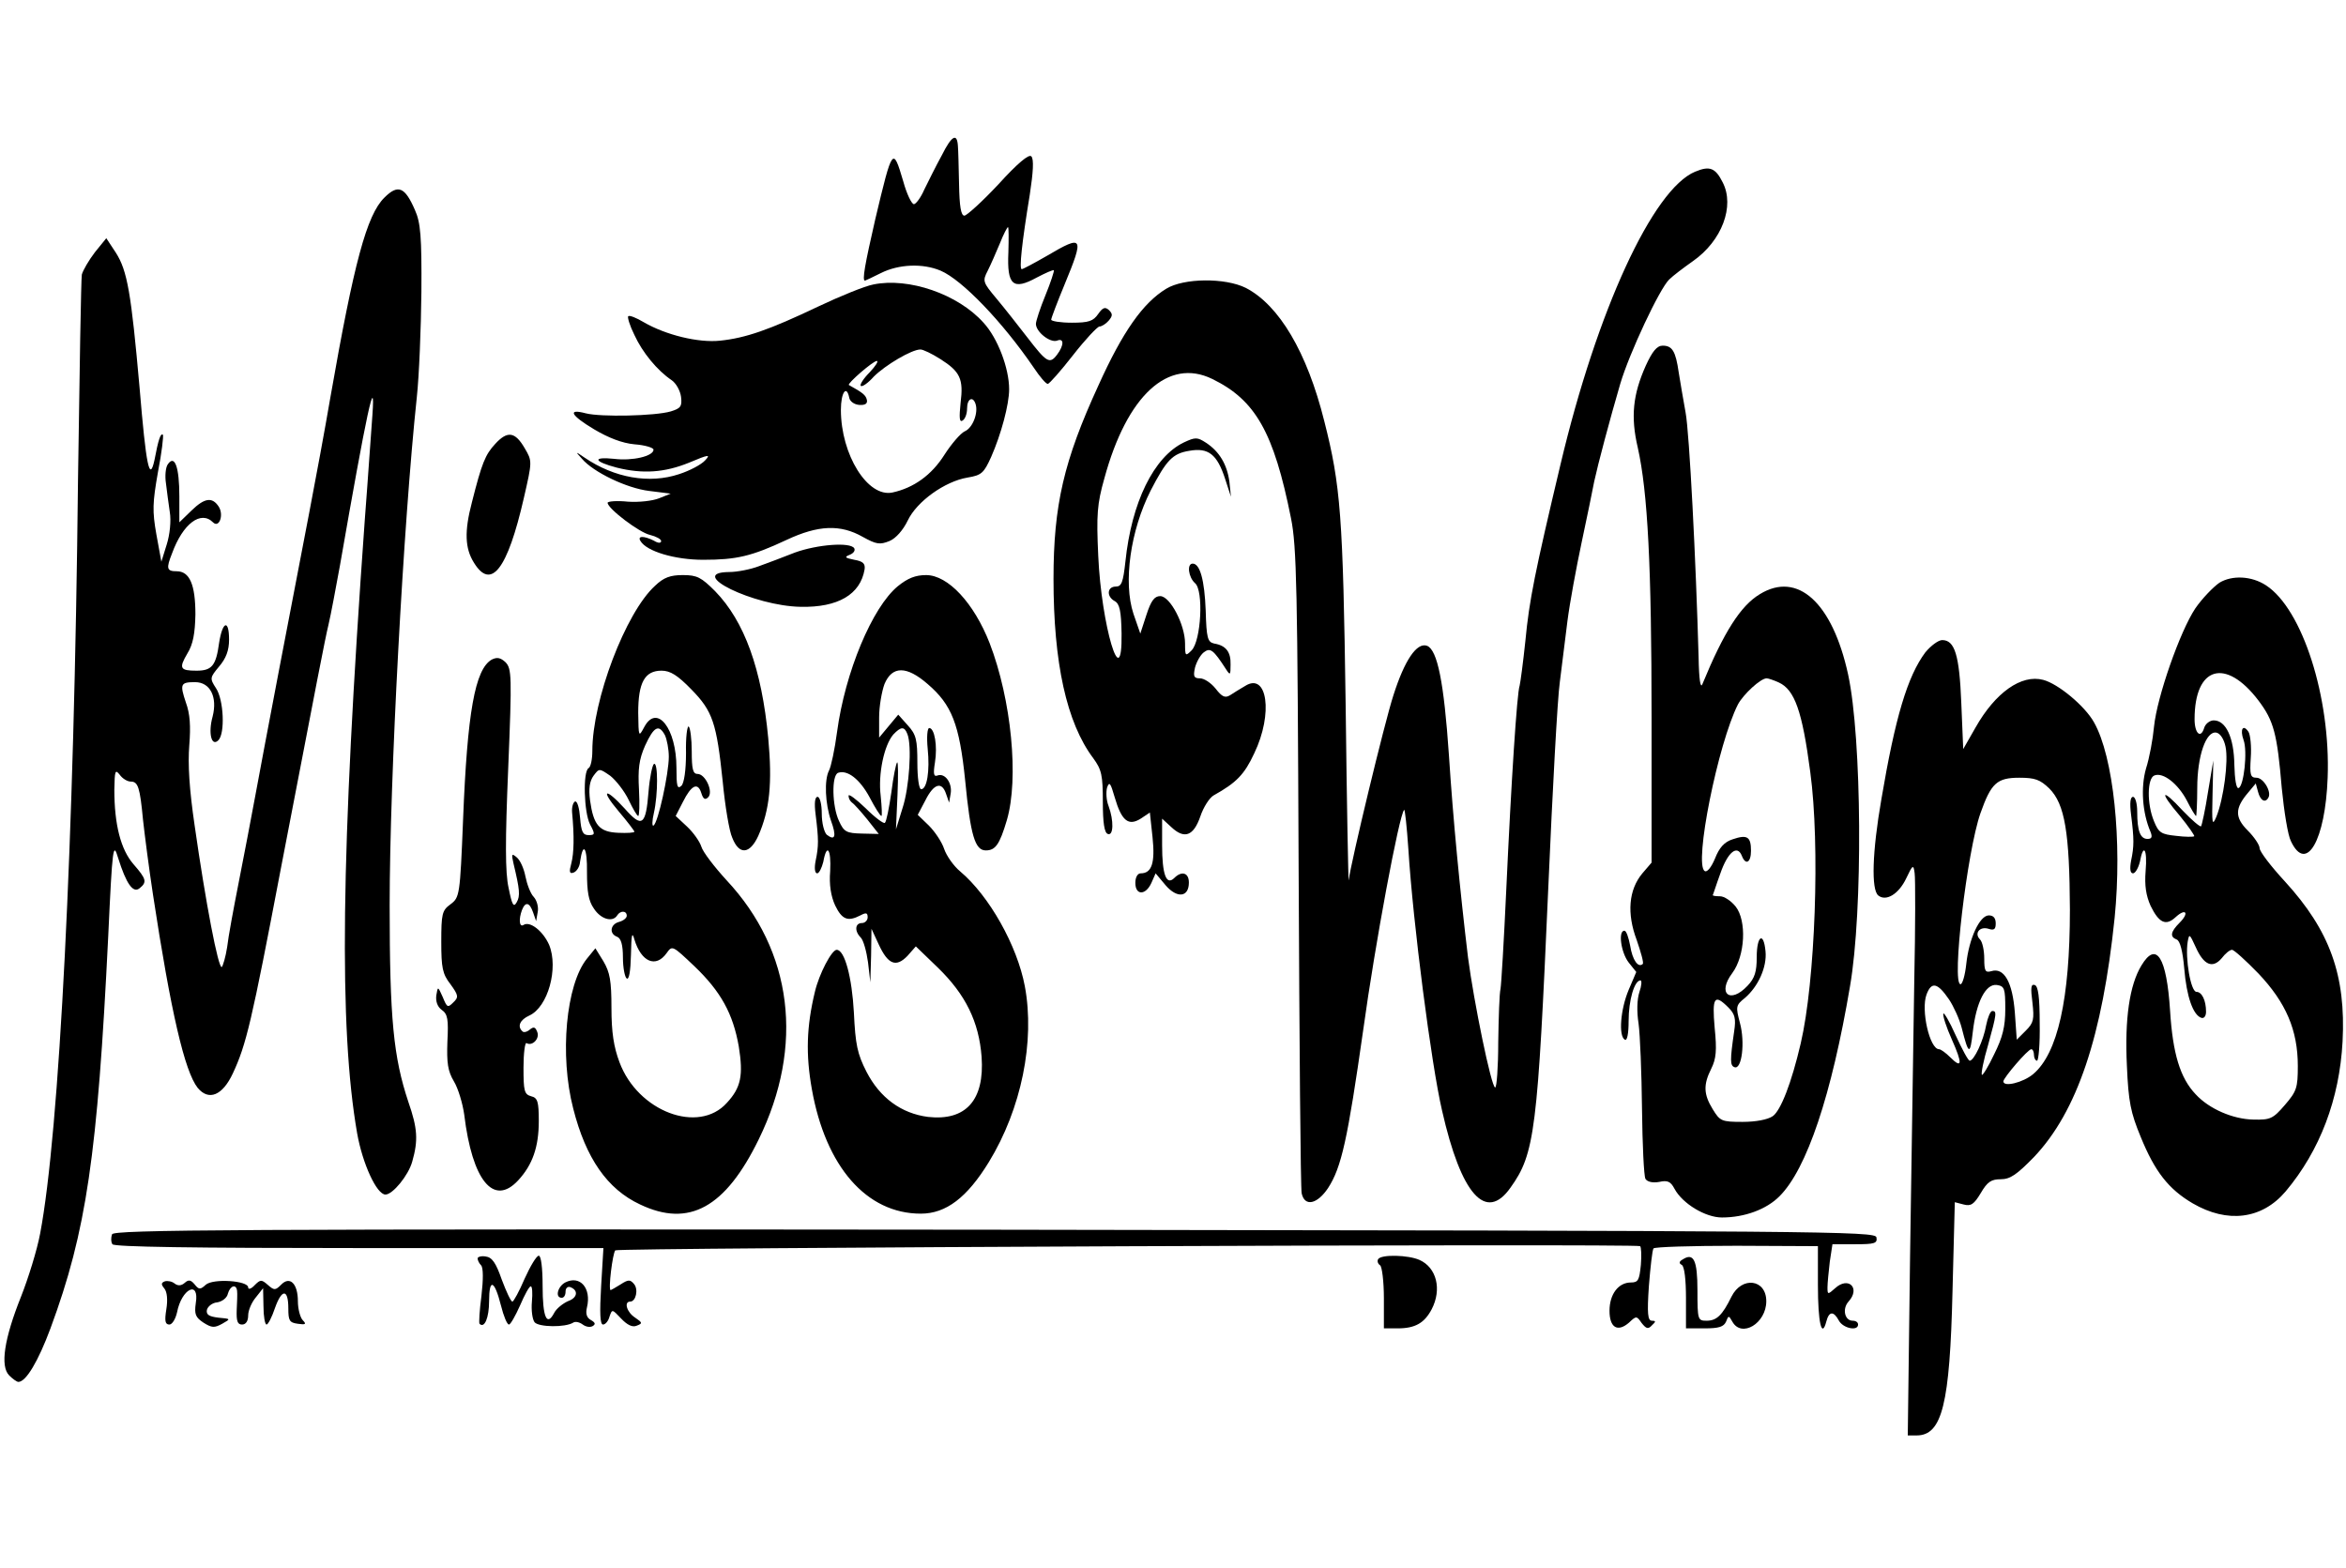 <svg height="836" viewBox="175.1 141.3 613.5 340.7" width="938pt" xmlns="http://www.w3.org/2000/svg"><path d="m421.4 147.2c-1.6 2.9-3.6 7-4.6 9-.9 2.1-2.2 3.8-2.7 3.8-.6 0-1.9-2.7-2.8-6-2.7-9.1-2.8-9-7.3 9.9-2.7 11.8-3.5 16.1-2.7 16.1.1 0 2-.9 4.2-2 4.6-2.3 10.9-2.6 15.6-.6 5.6 2.4 16.1 13.3 24.3 25.3 1.6 2.4 3.2 4.3 3.7 4.3.4 0 3.4-3.4 6.6-7.5s6.3-7.4 6.9-7.5c.6 0 1.7-.7 2.4-1.5 1.1-1.3 1.1-1.8.1-2.8-1-.9-1.6-.7-2.8 1-1.3 1.9-2.5 2.3-6.9 2.3-3 0-5.4-.4-5.4-.8s1.6-4.6 3.5-9.2c5.2-12.6 4.9-13.1-4.6-7.5-3.3 1.9-6.3 3.5-6.6 3.5-.7 0 0-6.7 2.1-19.5.9-5.9 1.1-9.3.4-10-.6-.7-3.6 1.8-8.6 7.3-4.2 4.5-8.3 8.2-8.9 8.2-.9 0-1.3-2.4-1.4-8.3-.1-4.5-.2-8.9-.3-9.9-.2-3.5-1.6-2.8-4.2 2.4zm17.4 25.4c-.4 8.6 1.2 10 7.4 6.6 2.3-1.2 4.3-2.1 4.5-1.9.1.2-.8 3.1-2.2 6.5s-2.5 6.8-2.5 7.5c0 2.1 3.7 5 5.5 4.4 1.9-.8 1.9 1.2 0 3.7s-2.7 2-7.7-4.5c-2.4-3.1-6-7.7-8.1-10.2-3.6-4.3-3.7-4.6-2.3-7.3.8-1.6 2.2-4.8 3.2-7.2.9-2.3 1.9-4.2 2.1-4.2s.2 3 .1 6.6zm179.6-21.1c-11.1 4.6-25.7 36.4-35.2 76.5-6.7 28.2-8.2 35.6-9.2 46.2-.6 5.7-1.3 10.9-1.5 11.7-.7 1.8-2.2 25.1-3.5 53.4-.6 13.1-1.3 24.8-1.5 25.9-.3 1.2-.5 7.5-.6 14 0 6.5-.4 11.8-.8 11.8-1 0-5.6-22.5-7.1-34-2.1-17.5-3.9-36-5-53-1.3-19-3-27.4-5.7-28.5-2.7-1-5.9 3.8-8.8 12.9-2.3 7-11.2 44-11.7 48.4-.1.9-.5-19.7-.8-45.8-.7-49.5-1.3-57.4-5.6-74.3-4.5-18-11.8-30.3-20.5-34.8-5.4-2.7-16.2-2.6-20.8.2-6.1 3.7-11.4 11.2-17.8 25.4-9 19.6-11.7 31.2-11.7 50.5 0 21.9 3.4 37.6 10.4 46.9 2.2 3 2.5 4.5 2.5 11.4 0 5.5.4 8.1 1.3 8.4 1.5.6 1.6-3.5.2-7.3-.6-1.5-.7-3.6-.4-4.8.6-1.7.9-1.3 2 2.5 1.8 6.2 3.6 7.6 6.8 5.6l2.4-1.6.7 6.5c.7 6.7-.2 9.4-3.1 9.4-.8 0-1.4 1-1.4 2.5 0 3.3 2.7 3.3 4.2 0l1.1-2.5 2.6 3.1c3 3.5 6.1 3.2 6.1-.7 0-2.6-1.9-3.1-3.8-1.2-2.1 2.1-3.2-.9-3.2-8.6v-6.9l2.4 2.2c3.4 3.2 5.8 2.4 7.6-2.8.8-2.4 2.4-4.9 3.5-5.5 5.9-3.3 8-5.4 10.6-11 5-10.4 3.4-21.3-2.4-17.6-1.2.7-3 1.8-3.9 2.4-1.3.8-2.1.5-3.8-1.7-1.2-1.5-3-2.7-4.1-2.7-1.6 0-1.8-.5-1.3-2.8.4-1.5 1.4-3.3 2.3-4 1.7-1.3 2.5-.7 5.8 4.4 1.1 1.7 1.2 1.6 1.2-1.2.1-3.3-1.2-5-4.3-5.5-1.7-.4-2-1.4-2.2-8.6-.3-8-1.5-12.3-3.4-12.3-1.6 0-1.1 3.6.6 5.1 2.3 1.9 1.6 15.1-.9 17.6-1.6 1.6-1.7 1.5-1.7-1.8 0-4.9-3.9-12.4-6.5-12.4-1.5 0-2.4 1.2-3.6 4.9l-1.6 4.9-1.8-5.2c-2.7-8.2-.8-21.7 4.5-32.2 4.1-7.9 5.7-9.7 10.1-10.4 5-.9 7.3.9 9.4 7.4l1.5 4.6-.4-3.9c-.6-4.5-2.6-7.9-6.1-10.2-2.3-1.5-2.8-1.5-5.8-.1-7.9 3.8-13.7 15.7-15.3 31.2-.6 5.4-1 6.5-2.5 6.5-2.3 0-2.5 2.6-.3 3.8 1.3.7 1.7 2.6 1.8 8.5.2 16.4-5.3-2.2-6.1-20.3-.5-10.8-.3-13.6 1.6-20.3 5.9-21.7 16.7-31.6 28.2-26 11.3 5.5 16.1 13.9 20.6 36.4 1.5 7.4 1.7 18.5 2 91.4.2 45.6.5 84 .8 85.2.8 3.6 4.1 2.8 6.9-1.4 3.5-5.4 5.1-12.6 9.2-41.4 3.1-22.5 9.4-56.3 10.7-57.5.2-.2.7 4.4 1.1 10.3 1.2 19.2 6 56.3 8.8 68.3 5 22.1 11.5 29.3 17.9 20.2 6.4-8.9 7.1-14.9 9.9-78.7 1.1-25.3 2.4-49.4 3-53.5.5-4.1 1.4-11.3 2-16s2.3-13.9 3.7-20.5 2.9-13.8 3.3-16c1-4.6 4-15.9 6.8-25.5 2.4-8.1 10.3-24.9 12.8-27.3 1-1 3.8-3.1 6.2-4.8 7.6-5.3 11-14.4 7.8-20.6-1.9-3.8-3.4-4.4-7.2-2.8zm-342.8 6.8c-4.6 4.6-7.9 16.8-14.1 52.2-1.4 8.2-3.9 21.7-5.5 30-4.6 23.8-11.9 62-14.1 74-1.1 6-3.1 16.4-4.4 23s-2.7 14.1-3 16.8c-.4 2.6-1.1 4.9-1.4 5.2-.9.5-4.2-16.7-7.1-37-1.4-9.5-1.8-16.1-1.4-21 .4-5 .2-8.2-.9-11.2-1.6-4.8-1.4-5.3 2.4-5.3 4 0 5.9 3.9 4.6 9-1.2 4.3-.3 8 1.5 6.2s1.4-10.6-.6-13.6c-1.7-2.6-1.6-2.8.8-5.7 1.8-2.1 2.6-4.2 2.6-7 0-5.4-1.7-4.9-2.6.8-.8 6-1.9 7.3-5.9 7.3-4.3 0-4.7-.6-2.4-4.5 1.5-2.4 2-5.3 2.1-10.2 0-7.8-1.5-11.3-4.9-11.3-2.6 0-2.8-.7-1.2-4.7 2.8-7.7 7.5-11.3 10.7-8.1 1.6 1.6 2.9-1.9 1.5-4.1-1.7-2.6-3.7-2.3-7.1 1l-3.2 3.1v-6.8c0-7.6-1.2-11-3-8.4-.6.8-.8 3.1-.5 5 .2 1.9.7 5.3 1 7.5.4 2.3 0 6-.8 8.5l-1.4 4.5-1.3-7.1c-1.1-6.2-1-8.3.4-16.3 1-5.1 1.5-9.5 1.3-9.8-.6-.5-1.2 1.3-2.2 6.6-1.3 6-2.2 1.5-3.9-18.9-2.2-24.8-3.2-30.6-6.2-35.3l-2.5-3.8-3 3.7c-1.6 2.1-3.1 4.7-3.4 5.8-.2 1.2-.6 25.3-1 53.6-1 95.1-4.9 170.9-9.9 197.2-.8 4.3-3.1 11.7-5 16.5-4.4 11-5.5 18.2-3.1 20.6.9.9 2 1.7 2.4 1.7 2 0 5.2-5.4 8.4-14 9.4-25.4 12.3-45.3 15.1-102.5 1.1-23.8 1.3-24.8 2.6-20.5 2.1 6.7 3.9 9.3 5.6 7.9 2-1.6 1.8-2.4-1.6-6.3-3.3-3.8-5-10.3-5-19.5.1-4.9.2-5.4 1.4-3.9.7 1 2 1.8 2.9 1.8 1.9 0 2.4 1.5 3.2 10 .4 3.6 1.5 12.3 2.6 19.5 4.7 30.9 8.3 46.3 11.7 50.6 2.9 3.5 6.5 2 9.2-3.8 3.5-7.5 4.9-13.4 12.5-53.3 9.8-50.9 11.5-59.8 12.5-64 .6-2.5 1.9-9.5 3-15.5 7.1-40.7 9.3-50.8 8.5-39.5-.3 3.6-1.1 15.9-2 27.5-6.3 87.7-6.8 132.9-2 160.5 1.4 7.9 5.1 16 7.4 16 1.9 0 6-5 7-8.6 1.6-5.6 1.4-8.7-1-15.6-3.9-11.7-4.9-21.7-4.9-51.4 0-33.2 3.6-100 7.1-132.9.6-5.5 1.1-17.9 1.2-27.5.1-14.5-.2-18.2-1.7-21.5-2.6-6-4.4-6.8-8-3.2z"/><path d="m403.5 181c-2.2.4-8.8 3.1-14.5 5.8-12.8 6.1-18.9 8.2-25.6 8.9-5.7.6-14.2-1.5-19.9-4.8-2-1.2-3.8-1.9-4.1-1.6-.3.2.4 2.5 1.6 4.9 2.1 4.6 6 9.3 9.7 11.8 1.2.8 2.3 2.8 2.5 4.4.3 2.5-.1 3-2.7 3.8-4.1 1.2-18.3 1.5-22.2.5-4.9-1.3-4 .5 2.2 4.2 3.7 2.2 7.3 3.6 10.5 3.9 2.8.2 5 .9 5 1.4 0 1.7-5.5 3-10.3 2.4-5.8-.6-5.4.7.7 2.3 6.8 1.7 12.5 1.3 18.9-1.3 5.2-2.2 5.7-2.2 4.2-.6-1 1.1-4 2.7-6.8 3.6-7.8 2.6-16.9 1-24.7-4.3-2.5-1.7-2.5-1.7-.7.3 3 3.5 11.7 7.7 17.6 8.4l5.6.7-3 1.2c-1.7.7-5.3 1.1-8.2.9-2.9-.3-5.3-.1-5.3.3 0 1.5 8.3 7.8 11.1 8.4 1.6.4 2.9 1.1 2.9 1.6 0 .6-.8.6-1.9-.1-2.6-1.3-4.4-1.3-3.5.1 1.6 2.7 9 4.9 16.4 4.9 8.7 0 12.6-.9 21.8-5.2 8.3-3.9 14.1-4.1 19.9-.8 3.6 2 4.5 2.1 7 1.1 1.7-.7 3.6-2.9 4.8-5.4 2.4-5 9.7-10.2 15.6-11.2 3.7-.6 4.3-1.2 6.2-5.4 2.6-5.9 4.7-13.7 4.7-17.7 0-5.5-3-13.4-6.7-17.4-6.7-7.5-19.6-11.9-28.8-10zm17.5 19.5c5.2 3.3 6.1 5.2 5.3 11.5-.4 3.9-.3 5.1.5 4.6.7-.4 1.2-1.8 1.2-3.2 0-2.5 1.5-3.3 2.2-1.2.8 2.3-.7 6.3-2.8 7.2-1.1.5-3.5 3.3-5.3 6.1-3.4 5.4-8.1 8.7-13.6 9.9-6.5 1.4-13.5-9.9-13.5-21.6 0-4.6 1.5-6.7 2.2-3.1.2.9 1.3 1.7 2.6 1.8 1.5.1 2.2-.3 2-1.3-.3-1.3-1.1-1.9-4.7-3.9-.6-.3 6.3-6.3 7.3-6.3.5 0-.3 1.3-1.9 3-1.6 1.6-2.6 3.2-2.3 3.5.3.4 1.9-.7 3.4-2.4 3-3 9.9-7.1 12.2-7.1.7 0 3 1.1 5.2 2.5zm184.5 1.7c-3.4 7.6-4 13.4-2.1 21.5 2.6 11.6 3.6 31.1 3.6 70.6v37.9l-2.4 2.8c-3.6 4.3-4.1 10.5-1.5 17.4 1.1 3.2 1.9 6 1.6 6.3-1.2 1.1-2.7-1-3.3-4.8-.4-2.1-1-3.9-1.5-3.9-1.7 0-.9 5.7 1.1 8.3l2 2.5-2 4.7c-2.1 5-2.7 12-1 13 .6.4 1-1.5 1-4.9 0-5.4 1.5-10.6 3.1-10.6.4 0 .3 1.4-.3 3.1-.6 1.9-.7 5-.2 8.2.4 2.9.8 12.9.9 22.3.1 9.3.5 17.6.9 18.3.5.8 1.9 1.1 3.6.8 2.2-.5 3-.1 4 1.8 2.1 3.9 8.1 7.5 12.4 7.5 5.9 0 11.6-2.1 15-5.5 7.2-7.1 13.7-26.6 18.5-55 3.4-19.6 3.1-64.9-.5-81.5-4.1-18.8-13.2-27.1-23.1-21-5 3-9.4 9.9-15 23.5-.5 1.3-.9-1.1-1-7-.7-25.2-2.4-58.7-3.4-64-.6-3.3-1.4-8-1.8-10.5-.8-5.6-1.7-7-4.2-7-1.5 0-2.7 1.5-4.4 5.2zm34.8 82.9c4.1 1.9 6.1 7.4 8.2 23.4 2.6 19.1 1.3 54.8-2.5 71-2.4 10.3-5.2 17.5-7.3 19-1.3.9-4.4 1.5-7.9 1.5-5.5 0-5.9-.2-7.8-3.3-2.4-3.9-2.5-6.4-.4-10.6 1.3-2.6 1.5-4.8.9-10.7-.7-8-.1-9 3.6-5.3 1.7 1.7 2 2.9 1.5 6.2-1.1 7.6-1.1 9 .1 9.4 1.9.7 2.8-6.5 1.4-11.6-1.1-4.2-1.1-4.6 1.3-6.5 3.5-3 5.8-8.1 5.4-12.2-.5-5.3-2.3-4.1-2.3 1.5 0 3.8-.5 5.5-2.4 7.5-4.6 4.9-8 2-4-3.3 3.4-4.6 3.8-13.7.9-17.4-1.2-1.5-3-2.7-4.1-2.7-1 0-1.9-.1-1.9-.3.1-.1.9-2.7 2-5.7 1.9-5.5 4.4-7.6 5.6-4.6 1 2.6 2.4 1.8 2.4-1.3 0-3.7-1-4.3-4.8-3-2.2.7-3.5 2.2-4.6 5-1 2.4-2.1 3.7-2.7 3.3-2.9-1.7 3.5-33.4 8.7-43.6 1.4-2.6 5.9-6.8 7.5-6.8.4 0 1.9.5 3.2 1.1zm-335.7-62.4c-2.6 2.8-3.5 5-6.1 15.3-2 7.6-1.8 12 .5 15.7 4.5 7.4 8.8 1.9 13.1-16.9 2.2-9.6 2.2-9.6.2-13-2.5-4.3-4.5-4.6-7.7-1.1z"/><path d="m383 251.1c-3 1.2-7.3 2.8-9.5 3.6-2.1.8-5.6 1.5-7.7 1.5-11.5.1 6.4 8.9 18.7 9.1 9.7.2 15.6-3.2 16.7-9.8.2-1.5-.4-2.1-2.7-2.5-2.4-.5-2.7-.7-1.2-1.3 1-.4 1.5-1.1 1.2-1.7-1-1.7-9.7-1-15.5 1.1zm-36.6 8.7c-7.7 7-16.4 29.9-16.4 43.2 0 2.1-.4 4.2-1 4.5-1.5.9-1.2 11.6.4 14.7 1.4 2.6 1.3 2.8-.4 2.8-1.5 0-1.9-.9-2.2-4.5-.2-2.5-.7-4.4-1.3-4.3-.5.2-.9 1.4-.8 2.8.6 6.3.5 10.7-.2 13.4-.6 2.2-.5 2.8.6 2.4.8-.3 1.6-1.5 1.7-2.9.8-5.4 1.9-3.6 1.8 2.8 0 5.1.4 7.5 1.8 9.5 1.8 2.8 4.9 3.7 6.1 1.8.8-1.3 2.5-1.3 2.5.1 0 .6-.9 1.3-2 1.6-2.3.6-2.7 3.1-.5 3.9 1 .4 1.5 2.1 1.5 5.4 0 2.7.5 5.2 1 5.5.6.4 1-1.9 1.1-6.2.1-5.3.3-6.2.9-4 1.8 5.9 5.6 7.5 8.4 3.6 1.5-2.1 1.5-2.1 7.3 3.4 6.9 6.6 10.1 12.4 11.6 21 1.2 7.5.6 10.7-3.1 14.7-7.4 8.3-23.3 2.3-28.1-10.6-1.5-4-2.1-7.8-2.1-14.2 0-7.1-.4-9.3-2.1-12.2l-2.1-3.4-2.2 2.7c-5.5 6.8-7.2 25.3-3.6 39.2 3.3 13 8.9 21.1 17.5 25.1 12.8 6.1 22.3.8 31-17 12-24.5 8.9-49.3-8.4-67.8-3.2-3.5-6.2-7.4-6.6-8.8-.4-1.3-2.1-3.7-3.7-5.2l-3-2.8 1.9-3.7c2.2-4.4 3.9-5.2 4.8-2.3.5 1.6 1 1.9 1.8 1.1 1.4-1.4-.7-6.1-2.8-6.1-1.2 0-1.5-1.3-1.5-5.9 0-3.3-.4-6.2-.8-6.5-.4-.2-.8 2.9-.7 6.9 0 4.6-.5 7.9-1.2 8.6-1.1 1-1.3.1-1.3-4.7 0-10.3-5.1-16.8-8.4-10.7-1.5 2.8-1.5 2.7-1.6-3.7 0-7.9 1.7-11 6.1-11 2.3 0 4.2 1.2 7.8 4.9 5.6 5.7 6.6 8.8 8.2 24.1.6 6.3 1.7 13 2.5 14.7 1.8 4.6 4.6 4.3 6.8-.5 3-6.8 3.7-13.8 2.6-25.6-1.7-18-6.2-30.5-13.9-38.4-3.6-3.6-4.7-4.2-8.4-4.2-3.3 0-5 .6-7.3 2.8zm2.6 39.1c.5 1.1 1 3.6 1 5.6 0 4.4-2.8 17.3-4 18-.4.3-.4-1.2.1-3.3 1.1-4.8 1.1-13.5 0-12.8-.4.3-1.1 3.5-1.4 7.2-.7 8.9-1.7 9.6-6.2 4.5-5.2-5.7-6.5-5.1-1.6.7 2.3 2.7 4.1 5.1 4.1 5.3 0 .3-1.9.4-4.2.3-5-.2-6.5-2-7.4-8.5-.4-3.1-.1-5 .9-6.4 1.5-2 1.5-2 4.4 0 1.5 1.2 3.7 4 4.8 6.3s2.2 4.2 2.5 4.2.4-3.1.2-6.9c-.3-5.3 0-7.9 1.6-11.5 2.3-5 3.6-5.7 5.2-2.7zm60.9-39c-6.7 5.5-13.8 22.5-15.9 38.1-.6 4.6-1.6 9.2-2.1 10.1-1.3 2.5-1 8.7.5 13.1 1.5 4.1 1.1 5.4-1.1 3.7-.7-.7-1.3-3.1-1.3-5.5 0-2.5-.5-4.4-1.1-4.4-.7 0-.9 1.6-.5 4.7.8 6.4.8 8.2 0 12-.4 2-.2 3.3.4 3.3.5 0 1.2-1.4 1.6-3 .9-5 2.1-3.4 1.8 2.4-.3 3.6.2 6.6 1.3 9 1.8 3.7 3.3 4.3 6.6 2.6 1.5-.8 1.9-.7 1.9.5 0 .8-.7 1.5-1.5 1.5-1.8 0-2 2.1-.3 3.8.7.7 1.5 3.6 1.9 6.5l.6 5.2.2-7 .1-7 1.9 4.1c2.4 5.2 4.5 6.1 7.5 3l2.2-2.5 5.8 5.6c7.2 7 10.7 14.1 11.4 23.3.8 11.3-4.1 16.8-14 15.7-7-.9-12.6-5-16.1-11.8-2.4-4.7-2.9-7.1-3.3-15.5-.5-9.2-2.4-16.4-4.5-16.4-1.3 0-4.6 6.3-5.7 11-2.2 9.1-2.4 16.4-.8 25.4 3.6 20.3 14.3 32.6 28.5 32.6 6.6 0 12.1-4.2 17.8-13.5 8.5-13.9 12.1-31.6 9.4-46-2-10.6-9.3-23.6-16.9-30-1.7-1.4-3.6-4.1-4.2-5.9s-2.4-4.5-4-6.1l-2.9-2.8 2-3.8c2.2-4.4 4.3-5 5.4-1.7l.8 2.3.4-2.3c.5-2.7-1.4-5.5-3.4-4.8-1 .4-1.2-.3-.7-3.4.7-4.3-.1-9-1.5-9-.5 0-.7 2.4-.4 5.4.6 5.9-.2 10.6-1.7 10.6-.6 0-1-3.1-1-6.9 0-6-.3-7.4-2.5-9.8l-2.5-2.8-2.5 3-2.5 3v-5.3c0-2.9.7-6.8 1.4-8.7 2-4.8 5.8-4.8 11.3 0 6.3 5.4 8.3 10.5 9.8 25.2 1.4 14.5 2.6 18.3 5.4 18.3 2.5 0 3.6-1.5 5.5-7.9 3.2-10.9 1.2-31.5-4.5-46.3-4.1-10.5-10.9-17.8-16.6-17.8-2.8 0-4.8.8-7.4 2.9zm2.5 38.7c1.2 3 .5 14-1.3 19.4l-1.7 5.5.4-9c.2-5 .2-8.8-.1-8.5s-1 3.8-1.5 7.8c-.6 4.1-1.3 7.7-1.7 8-.3.3-2.6-1.4-5-3.8-2.5-2.4-4.5-3.9-4.5-3.3 0 .7.4 1.4.9 1.8.5.3 2.3 2.3 4 4.4l3 3.8-4.4-.1c-4-.1-4.7-.4-6-3.3-1.8-3.8-2-12-.2-12.6 2.4-.8 5.6 1.6 8.2 6.4 1.4 2.7 2.8 4.9 3.1 4.9.2 0 .1-2.4-.2-5.3-.7-5.7.9-13.2 3.3-16 2-2.1 2.9-2.2 3.7-.1zm343.1-39.6c-1.6 1.1-4.5 4.1-6.3 6.7-4 6-10 23.1-10.8 30.9-.3 3.3-1.2 8.2-2.1 11-1.4 4.9-1 11.5 1.2 16.6.5 1.3.3 1.8-.8 1.8-1.9 0-2.7-2.1-2.7-7.1 0-2.2-.5-3.9-1.1-3.9-.7 0-.9 1.6-.5 4.7.8 6.4.8 8.2 0 12-.4 2.2-.2 3.3.5 3.3.6 0 1.4-1.4 1.8-3 .9-5 2-3.4 1.5 2.4-.3 3.8.1 6.4 1.3 9.1 2.2 4.5 4 5.3 6.5 3 2.7-2.5 3.7-1.2 1.1 1.4-2.4 2.4-2.6 3.7-.8 4.4.9.3 1.6 3 2 7.6.6 7.3 2.3 12.2 4.5 12.9.7.2 1.2-.5 1.2-1.6 0-3-1.1-5.2-2.5-5.2-1.5 0-3-8.8-2.3-13.1.4-2.2.5-2.1 2.1 1.4 2.1 4.7 4.4 5.7 6.8 2.9.9-1.2 2.1-2.2 2.7-2.2.5 0 3.6 2.8 6.9 6.2 7.2 7.6 10.3 14.8 10.3 24.2 0 5.7-.3 6.6-3.4 10.2s-3.8 3.9-8.2 3.8c-5.4-.1-11.6-2.8-15.1-6.6-4.1-4.3-6-10.7-6.7-21.8-.9-14.1-3.6-18.4-7.5-11.9-3.1 5.1-4.4 13.9-3.8 26.2.4 9.5 1 12.3 3.6 18.6 3.7 9.1 7.3 13.7 13.6 17.4 9.1 5.3 18.1 4.2 24.3-3.1 9-10.7 14.1-24.2 14.9-39.2.9-17.3-3.3-29-15.1-41.9-3.6-3.9-6.6-7.8-6.6-8.7 0-.8-1.4-2.9-3.1-4.6-3.4-3.4-3.4-5.8.1-9.9l2-2.4.6 2.2c.6 2.3 1.9 3 2.7 1.5.9-1.5-1.3-5.2-3.1-5.2-1.6 0-1.8-.7-1.5-5.3.2-2.8-.1-5.9-.6-6.7-1.4-2.1-2.3-.7-1.3 2.1 1.1 2.9.1 12.1-1.3 12.6-.6.2-1-2.3-1.1-6.1-.1-7.1-2.2-11.6-5.4-11.6-1 0-2.2.9-2.5 2-.9 2.9-2.5 1.4-2.5-2.3 0-13.8 8.1-16.2 16.7-4.9 4 5.3 4.9 8.6 6.1 22.9.6 6.1 1.6 12.4 2.4 13.9 4 8.5 9-.2 9.6-16.6.8-21-6.6-44.1-16.1-50.3-3.8-2.5-8.9-2.7-12.2-.7zm1.6 42.9c.8 3.8-.5 13.6-2.4 18.3-1.1 2.6-1.2 1.9-1-5.9l.2-8.8-1.4 8.3c-.7 4.6-1.6 8.6-1.8 8.9-.3.2-2.4-1.6-4.8-4.1-5.6-6.1-6.3-5.1-.8 1.3 2.3 2.8 4 5.3 3.8 5.4-.2.2-2.4.2-4.7-.1-3.9-.4-4.6-.8-5.8-3.8-1.9-4.5-1.8-11.3.1-12 2.3-.9 6.2 2.2 8.5 6.6 1.1 2.2 2.2 4 2.4 4 .1 0 .3-3.3.3-7.3 0-8.4 2.3-15 5-14.5 1 .2 2 1.7 2.4 3.7zm-78.5-24.7c-4.7 6.3-7.9 17.1-11.5 38.4-2.4 13.8-2.7 23.7-.8 25.2 2 1.6 5.3-.3 7.3-4.5 1.7-3.6 1.9-3.7 2.2-1.3.2 1.4.2 14-.1 28-.2 14-.7 46.5-1.1 72.2l-.6 46.8h2.3c6.7 0 8.7-8.2 9.4-37.7l.6-23.3 2.3.6c1.9.5 2.7 0 4.5-3 1.7-2.9 2.7-3.6 5.2-3.6s4.2-1.2 8.7-5.8c11.3-11.9 17.9-31.6 21.1-62.6 2-20-.3-42.1-5.4-51.1-2.4-4.3-9.4-10.1-13.3-11.1-5.7-1.5-12.5 3.3-17.7 12.5l-3.2 5.6-.5-12c-.5-12.6-1.7-16.5-5-16.5-1 0-3 1.5-4.4 3.2zm32.4 35.6c4.1 4.1 5.3 11.6 5.4 31.7 0 23.4-3.2 37.6-9.6 43-2.6 2.2-7.8 3.5-7.8 1.9 0-.9 6.4-8.4 7.3-8.4.4 0 .7.7.7 1.5s.4 1.5.8 1.5.8-4.4.7-9.7c0-7-.4-9.8-1.3-10.1-1-.3-1.1.7-.6 4.6.5 4.4.3 5.3-1.7 7.3l-2.4 2.4-.5-7.1c-.6-7.9-2.8-11.9-6.2-10.8-1.5.4-1.8 0-1.8-3.3 0-2.2-.5-4.4-1.1-5-1.6-1.6-.1-3.5 2.2-2.8 1.5.5 1.9.1 1.9-1.4 0-1.4-.6-2.1-1.8-2.1-2.4 0-5.2 6.1-5.9 12.7-.3 2.9-1 5.3-1.5 5.3-2.4 0 1.7-34.7 5.2-44.7 2.8-7.9 4.3-9.3 10.2-9.3 4.1 0 5.4.5 7.8 2.8zm-26.2 55.2c1.2 1.8 2.7 5.1 3.3 7.4 1.8 7.1 2.2 7.3 2.9 1.1.9-7.9 3.4-12.7 6.3-12.3 2 .3 2.2.9 2.2 6.3 0 4.6-.7 7.4-2.9 11.8-1.5 3.2-3 5.6-3.2 5.4-.3-.2.4-3.8 1.6-7.8 2.3-8.3 2.3-8.9 1.1-8.9-.5 0-1.2 1.7-1.6 3.7-.7 4.1-3.2 9.3-4.3 9.3-.4 0-2-3-3.7-6.7-1.6-3.6-3.1-6.1-3.2-5.6-.2.5.8 3.6 2.2 6.7 2.9 6.5 2.7 7.8-.4 4.7-1.2-1.2-2.5-2.1-2.9-2.1-2.5 0-4.8-10.3-3.3-14.3 1.3-3.5 2.9-3.1 5.9 1.3zm-381.1-88.9c-4.4 2.5-6.4 13.9-7.5 41.8-.8 19.9-.9 20.4-3.3 22.2-2.2 1.6-2.4 2.5-2.4 9.8 0 6.8.3 8.4 2.4 11.1 2.1 2.9 2.2 3.4.7 4.8-1.4 1.4-1.6 1.3-2.7-1.4-1.3-2.9-1.3-2.9-1.7-.5-.2 1.6.3 3 1.4 3.8 1.6 1.1 1.8 2.5 1.5 8.3-.2 5.6.1 7.7 1.7 10.4 1.1 1.8 2.3 5.8 2.7 8.7 2.1 17.3 7.7 24.1 14.1 17.2 3.8-4.1 5.4-8.8 5.4-15.5 0-5.1-.3-6.1-2-6.5-1.8-.5-2-1.4-2-7.5 0-3.8.4-6.7.8-6.4 1.5.9 3.5-1.2 2.8-2.9-.5-1.3-.9-1.5-2-.6-.7.6-1.6.8-1.9.4-1.4-1.3-.6-3 1.8-4.1 4.9-2.2 7.7-12.4 5.2-18.5-1.6-3.6-5-6.3-6.7-5.2-1.1.7-1.3-1.5-.4-3.9.9-2.3 2-2 2.9.6l.8 2.3.4-2.3c.3-1.3-.2-3.1-1-4-.9-.9-1.8-3.4-2.2-5.4-.4-2.1-1.4-4.3-2.3-5-1.3-1.1-1.4-.9-.8 1.7 1.6 6.7 1.8 8.4.8 10.1-.8 1.4-1.2.7-2.1-3.8-.9-4-.9-12.2-.1-31.3 1-24.3.9-26-.7-27.7-1.3-1.2-2.2-1.4-3.6-.7zm-99.3 150.3c-.3.8-.3 2 .1 2.6.4.7 21 1 64.5 1h63.9l-.6 10c-.4 6.9-.3 10 .5 10 .6 0 1.4-.9 1.7-2.1.7-2 .7-1.9 3 .5 1.6 1.7 3 2.4 4.1 1.9 1.6-.6 1.5-.8-.4-2.1-2.2-1.4-3-4.2-1.3-4.2 1.5 0 2.2-3.2 1-4.6-1-1.2-1.5-1.2-3.5.1-1.3.8-2.5 1.5-2.6 1.5-.7 0 .5-9.6 1.2-10.4.7-.7 266.7-1.8 268-1.1.3.2.4 2.4.2 4.9-.4 4-.7 4.6-2.6 4.6-3.3 0-5.6 3.1-5.6 7.4 0 4.4 2.1 5.7 5.1 3.1 1.9-1.8 2-1.8 3.3.1 1.2 1.5 1.7 1.7 2.7.6 1.1-1 1-1.2 0-1.2-1.1 0-1.3-1.8-.8-9.1.4-5 .9-9.4 1.2-9.8.2-.4 10-.7 21.7-.7l21.3.1v10.2c0 9.8 1 14.1 2.2 9.5.7-2.7 1.9-2.8 3.3-.2 1.1 2 5 2.8 5 1 0-.6-.6-1-1.4-1-2.1 0-2.8-3.1-1.1-5 3.2-3.5 0-6.7-3.5-3.5-1.9 1.7-2 1.7-2-.2 0-1.1.3-4.1.6-6.7l.7-4.6h5.9c5.1 0 5.9-.2 5.6-1.8s-12.2-1.7-230.6-2c-200.7-.2-230.3 0-230.8 1.2z"/><path d="m300 435.7c0 .5.4 1.3.9 1.8.6.6.6 3.7.1 8-.5 3.8-.7 7.1-.5 7.3 1.3 1.3 2.5-1.6 2.5-5.9 0-6.1 1.4-5.6 3.1 1.1.7 2.8 1.6 5 2.1 5 .4 0 1.7-2.3 2.9-5 1.2-2.8 2.4-5 2.8-5s.5 1.8.3 4 .1 4.6.7 5.4c1.1 1.3 8 1.4 10.1.1.6-.4 1.7-.1 2.5.5s1.9.8 2.6.4c.8-.5.7-.9-.5-1.6-1.1-.6-1.4-1.7-1-3.3 1.2-5-1.8-8.5-5.7-6.5-2 1.1-2.7 4-.9 4 .6 0 1-.7 1-1.6s.5-1.4 1.2-1.2c2.2.8 2 2.8-.6 3.7-1.3.6-3 1.9-3.6 3.1-1.9 3.6-3 1.1-3-7.1 0-4.7-.4-7.9-1-7.9s-2.2 2.7-3.7 6c-1.4 3.3-2.9 6-3.2 6-.4 0-1.6-2.6-2.8-5.8-1.5-4.3-2.5-5.8-4.2-6-1.1-.2-2.1.1-2.1.5zm235.5.2c-.3.5-.1 1.2.5 1.6.5.3 1 4.2 1 8.6v7.9h3.6c4.6 0 7-1.4 8.9-5 2.7-5.2 1.3-10.9-3.2-12.9-2.9-1.3-10-1.5-10.8-.2zm79.6.1c-.9.5-1 1-.2 1.4.7.4 1.1 3.9 1.1 8.7v7.9h4.9c3.7 0 5-.4 5.6-1.8.6-1.6.7-1.6 1.6 0 2.4 4.4 8.9.5 8.9-5.3s-6.4-6.6-9.1-1.2c-2.4 4.9-3.9 6.3-6.5 6.3-2.3 0-2.4-.2-2.4-7.9 0-8-1-10-3.9-8.1zm-396.9 5.7c-1 .4-1 .8-.1 1.9.7.9.9 2.9.5 5.4-.5 3.1-.3 4 .8 4 .7 0 1.6-1.4 2-3.2 1.2-6.2 5.9-8.5 4.9-2.4-.4 2.9-.1 3.7 2 5.1 2.2 1.4 2.9 1.4 4.9.3 2.3-1.3 2.3-1.3-1-1.6-2.5-.3-3.2-.8-3-2 .2-.9 1.4-1.9 2.7-2 1.3-.2 2.6-1.2 2.8-2.3.6-2.1 2.2-2.6 2.4-.7.1.7 0 3-.1 5-.1 2.9.2 3.8 1.4 3.8 1 0 1.6-.9 1.6-2.4 0-1.3.9-3.4 2-4.7l1.9-2.4.1 4.7c0 2.7.4 4.8.8 4.8s1.4-1.9 2.2-4.3c1.8-5.1 3.5-5.1 3.5.1 0 3.2.3 3.7 2.5 4 2 .3 2.3.1 1.3-.9-.7-.7-1.3-3-1.3-5 0-4.6-2.1-6.7-4.4-4.3-1.5 1.5-1.8 1.5-3.5 0-1.6-1.4-1.9-1.4-3.4.1-.9 1-1.7 1.2-1.7.6 0-1.8-9.2-2.4-11.1-.7-1.4 1.3-1.8 1.3-2.9-.1-1-1.2-1.6-1.3-2.6-.4-.9.8-1.8.8-2.6.2-.7-.6-1.9-.8-2.6-.6z"/></svg>